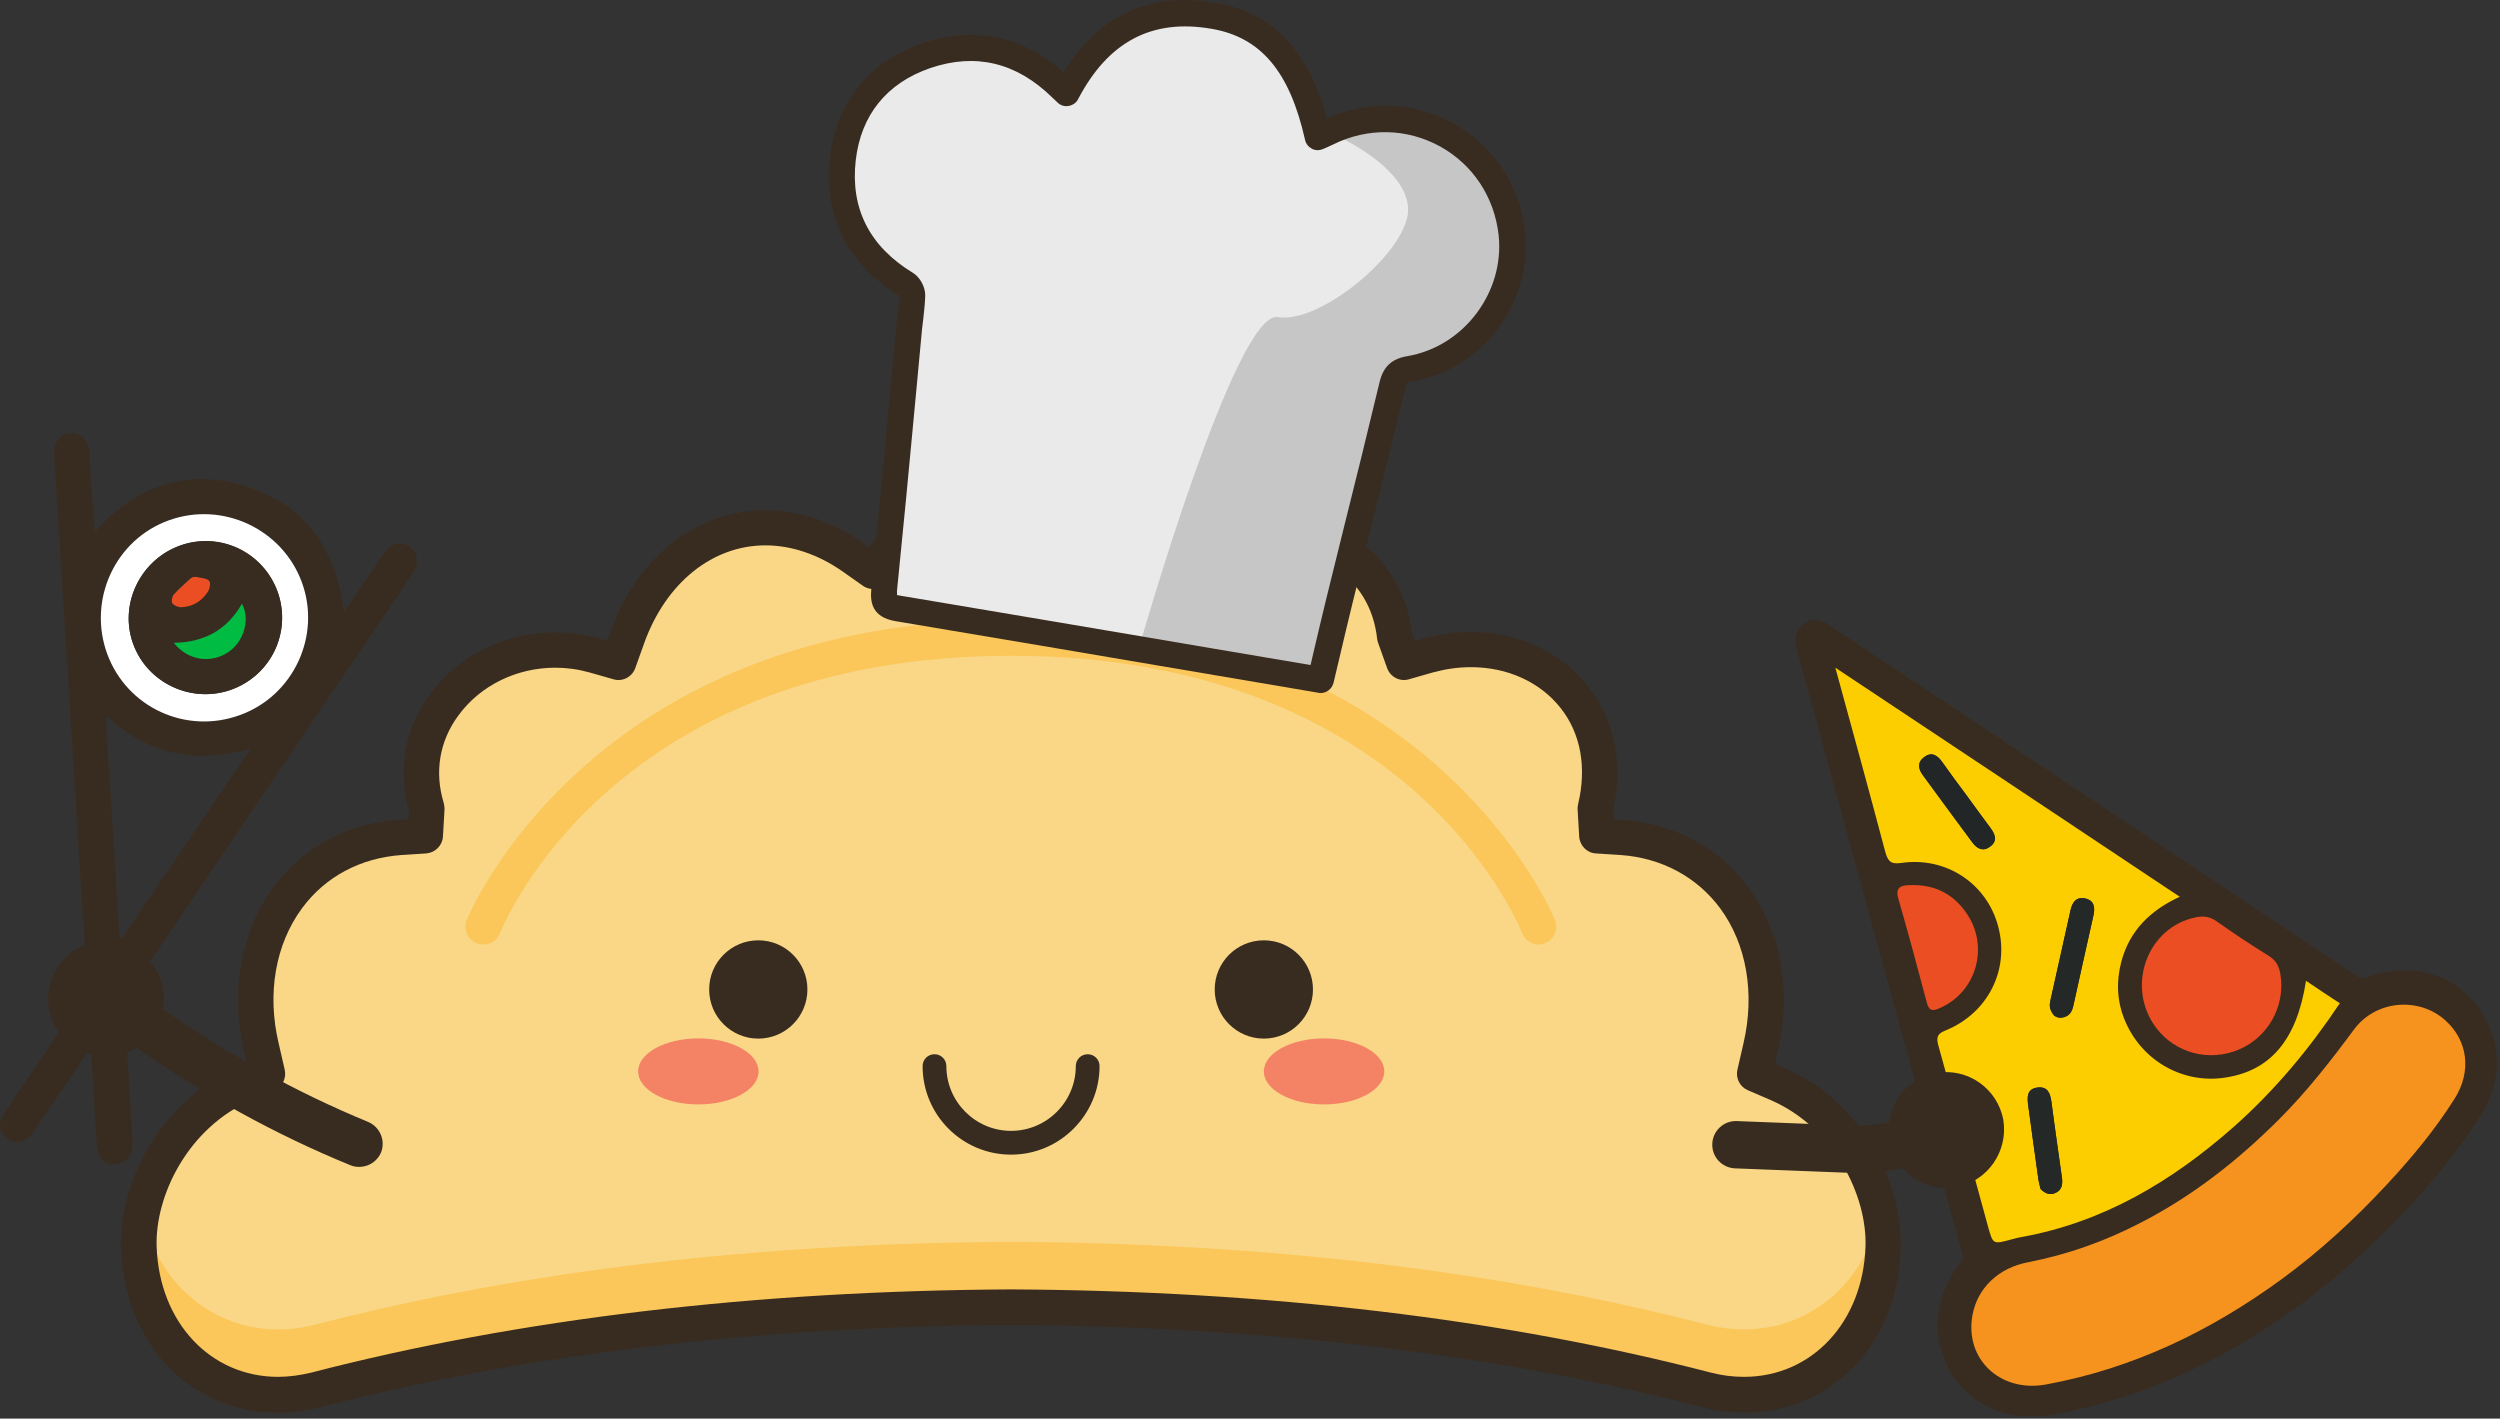 <?xml version="1.0" encoding="UTF-8"?> <svg xmlns="http://www.w3.org/2000/svg" width="215" height="122" viewBox="0 0 215 122" fill="none"><rect x="0" y="0" width="215" height="122" fill="#333333" stroke="none"/> <path d="M212.878 86.304C210.698 83.577 207.018 82.714 203.474 84.077C203.156 84.191 203.066 84.191 202.77 83.986C187.756 73.988 172.742 64.013 157.728 54.038L157.546 53.901C157.047 53.561 156.115 52.902 155.071 53.697C154.094 54.447 154.389 55.492 154.571 56.037L154.616 56.219C155.979 61.241 157.365 66.24 158.728 71.261L168.767 107.89C168.858 108.254 168.835 108.277 168.722 108.413C166.337 111.39 165.951 114.934 167.7 117.911C169.199 120.456 171.697 121.819 174.718 121.819C175.354 121.819 176.013 121.751 176.694 121.638C184.099 120.274 191.05 117.184 197.909 112.162C199.863 110.708 201.725 109.117 203.497 107.481C207.472 103.778 210.652 100.074 213.219 96.12C215.354 92.894 215.218 89.212 212.878 86.304ZM164.202 76.874C166.019 76.806 167.404 77.442 168.404 78.851C169.267 80.055 169.54 81.555 169.131 82.964C168.745 84.35 167.745 85.486 166.405 86.031C165.474 82.441 164.701 79.692 163.952 77.101C163.929 77.01 163.906 76.919 163.906 76.874C163.997 76.874 164.088 76.874 164.202 76.874ZM167.609 89.303C171.561 87.713 173.651 83.6 172.583 79.51C171.516 75.374 167.654 72.829 163.407 73.443C163.27 73.466 163.18 73.466 163.111 73.466C163.043 73.466 163.021 73.466 163.021 73.466C162.998 73.443 162.952 73.352 162.862 73.034C161.794 69.012 160.681 64.99 159.545 60.877L159.068 59.128L185.962 77.01C183.713 78.328 182.305 80.123 181.692 82.464C181.192 84.35 181.305 86.19 182.01 87.94C183.509 91.644 187.279 93.916 191.186 93.439C195.32 92.939 197.841 90.371 198.841 85.577L200.158 86.463C197.501 90.371 194.661 93.598 191.55 96.347C185.712 101.483 179.874 104.505 173.673 105.618C173.355 105.664 173.06 105.755 172.742 105.845C172.424 105.936 172.106 106.027 171.924 106.05C171.856 105.868 171.766 105.55 171.697 105.255L170.539 101.006C169.517 97.234 168.472 93.462 167.427 89.69C167.382 89.508 167.359 89.417 167.359 89.394C167.404 89.417 167.473 89.371 167.609 89.303ZM192.276 89.553C190.028 90.508 187.461 89.849 186.03 87.917C184.917 86.418 184.667 84.509 185.326 82.782C185.962 81.123 187.37 79.942 189.074 79.601C189.528 79.51 189.823 79.578 190.164 79.805C191.89 81.032 193.344 81.987 194.73 82.827C195.138 83.077 195.32 83.35 195.411 83.895C195.774 86.236 194.48 88.622 192.276 89.553ZM170.244 113.094C170.584 111.049 172.197 109.526 174.423 109.117C177.785 108.481 181.101 107.345 184.304 105.709C188.529 103.55 192.504 100.574 196.41 96.643C198.954 94.098 201.112 91.257 202.884 88.803C203.633 87.781 204.769 87.122 206.064 86.986C206.223 86.963 206.382 86.963 206.541 86.963C207.699 86.963 208.835 87.395 209.698 88.167C211.424 89.735 211.674 91.985 210.38 94.052C208.926 96.393 207.109 98.71 204.678 101.346C201.703 104.596 198.773 107.209 195.774 109.39C189.278 114.139 182.714 117.048 175.74 118.275C174.06 118.57 172.492 118.116 171.402 117.048C170.403 116.025 169.971 114.594 170.244 113.094Z" fill="#382C21"></path> <path d="M157.84 57.422C167.766 64.011 177.533 70.51 187.459 77.122C184.892 78.304 183.143 80.054 182.439 82.689C181.985 84.394 182.053 86.075 182.712 87.688C184.097 91.12 187.55 93.142 191.093 92.71C195.182 92.21 197.521 89.506 198.316 84.348C199.293 85.007 200.27 85.666 201.224 86.28C198.589 90.233 195.591 93.823 192.07 96.936C186.778 101.595 180.895 105.117 173.831 106.389C173.535 106.435 173.263 106.525 172.967 106.594C171.4 107.025 171.4 107.025 170.969 105.48C169.538 100.3 168.152 95.096 166.698 89.915C166.494 89.188 166.63 88.893 167.312 88.62C170.946 87.143 172.831 83.439 171.854 79.713C170.9 76.009 167.38 73.646 163.518 74.214C162.587 74.35 162.36 74.055 162.133 73.26C160.747 68.033 159.316 62.807 157.84 57.422ZM176.647 87.325C176.715 87.393 177.011 87.598 177.419 87.507C177.965 87.393 178.192 87.007 178.305 86.507C178.873 83.916 179.441 81.326 180.032 78.758C180.191 78.077 180.145 77.463 179.327 77.281C178.532 77.1 178.214 77.622 178.055 78.327C177.488 80.917 176.92 83.507 176.329 86.075C176.261 86.416 176.216 86.779 176.647 87.325ZM169.106 68.374C168.402 67.42 167.698 66.488 167.016 65.534C166.608 64.966 166.131 64.602 165.449 65.125C164.859 65.579 164.972 66.147 165.358 66.67C166.767 68.601 168.198 70.533 169.606 72.442C169.992 72.964 170.514 73.26 171.105 72.828C171.786 72.351 171.605 71.783 171.173 71.215C170.492 70.283 169.788 69.329 169.106 68.374ZM175.489 102.254C175.898 102.663 176.284 102.799 176.761 102.594C177.329 102.345 177.397 101.845 177.329 101.299C177.033 99.118 176.715 96.937 176.42 94.755C176.329 94.005 176.102 93.415 175.216 93.528C174.285 93.642 174.33 94.369 174.421 95.051C174.716 97.209 175.012 99.345 175.307 101.481C175.352 101.754 175.443 102.049 175.489 102.254Z" fill="#FCCE00"></path> <path d="M196.229 110.005C190.096 114.481 183.418 117.708 175.922 119.071C172.015 119.776 168.949 116.867 169.63 113.118C170.039 110.8 171.856 109.028 174.423 108.551C177.807 107.892 181.01 106.756 184.077 105.165C188.551 102.87 192.458 99.803 196.002 96.258C198.387 93.872 200.431 91.259 202.43 88.555C204.292 86.01 208.017 85.692 210.311 87.76C212.242 89.509 212.583 92.145 211.084 94.508C209.403 97.167 207.404 99.575 205.269 101.87C202.498 104.847 199.522 107.596 196.229 110.005Z" fill="#F6921E"></path> <path d="M185.415 88.373C182.78 84.828 184.665 79.692 188.913 78.874C189.526 78.761 190.026 78.829 190.571 79.193C192.048 80.238 193.547 81.238 195.091 82.192C195.727 82.578 196 83.078 196.113 83.782C196.568 86.464 195.091 89.191 192.547 90.258C189.981 91.349 187.073 90.577 185.415 88.373Z" fill="#EC4E23"></path> <path d="M169.039 78.42C171.151 81.329 169.993 85.396 166.722 86.736C166.177 86.964 165.904 86.918 165.722 86.282C164.927 83.283 164.132 80.306 163.269 77.329C162.997 76.398 163.36 76.148 164.178 76.125C166.199 76.034 167.835 76.739 169.039 78.42Z" fill="#EC4E23"></path> <path d="M176.648 87.326C176.194 86.781 176.262 86.417 176.33 86.054C176.898 83.463 177.489 80.873 178.057 78.305C178.216 77.601 178.534 77.101 179.329 77.26C180.124 77.442 180.169 78.055 180.033 78.737C179.465 81.328 178.874 83.918 178.307 86.486C178.193 86.985 177.989 87.372 177.421 87.485C177.012 87.599 176.739 87.394 176.648 87.326Z" fill="#242827"></path> <path d="M169.109 68.377C169.814 69.331 170.495 70.286 171.199 71.217C171.608 71.785 171.812 72.353 171.131 72.831C170.518 73.262 170.018 72.99 169.632 72.444C168.201 70.513 166.793 68.604 165.384 66.673C164.998 66.15 164.862 65.582 165.475 65.127C166.134 64.605 166.634 64.969 167.042 65.537C167.701 66.491 168.405 67.445 169.109 68.377Z" fill="#232627"></path> <path d="M175.492 102.255C175.447 102.051 175.356 101.755 175.311 101.483C175.015 99.347 174.697 97.188 174.425 95.052C174.334 94.37 174.311 93.643 175.22 93.53C176.083 93.416 176.31 94.007 176.424 94.757C176.696 96.938 177.014 99.119 177.332 101.301C177.4 101.846 177.332 102.346 176.764 102.596C176.31 102.801 175.901 102.664 175.492 102.255Z" fill="#242827"></path> <path d="M152.869 93.211L150.916 92.371L151.438 90.098C153.619 80.759 148.236 72.625 139.468 72.011L137.333 71.875L137.197 69.534C136.651 59.9 131.291 53.992 122.796 56.378L120.729 56.969L119.957 54.81C119.684 46.494 108.009 42.722 100.581 47.903L98.81 49.152L97.447 47.334C94.562 43.517 90.746 41.676 86.953 41.79C83.16 41.676 79.344 43.517 76.459 47.334L75.096 49.152L73.324 47.903C65.897 42.722 53.904 46.153 53.949 54.81L53.177 56.969L51.11 56.378C42.592 53.992 37.232 59.9 36.709 69.534L36.573 71.875L34.438 72.011C25.67 72.602 20.287 80.737 22.467 90.098L22.99 92.371L21.036 93.211C14.677 95.984 11.769 102.596 11.928 107.322C12.223 116.116 19.356 121.569 27.146 119.547C45.25 114.866 65.329 112.548 86.953 112.435C108.554 112.548 128.656 114.866 146.759 119.547C154.55 121.569 161.682 116.116 161.978 107.322C162.137 102.596 159.229 95.961 152.869 93.211Z" fill="#F9D787"></path> <path d="M146.759 113.909C128.656 109.228 108.577 106.91 86.953 106.797C65.352 106.91 45.249 109.228 27.146 113.909C20.128 115.727 13.677 111.478 12.223 104.184C11.996 105.274 11.882 106.32 11.928 107.297C12.223 116.09 19.355 121.544 27.146 119.521C45.249 114.841 65.329 112.523 86.953 112.409C108.554 112.523 128.656 114.841 146.759 119.521C154.55 121.544 161.682 116.09 161.978 107.297C162 106.32 161.909 105.252 161.682 104.184C160.229 111.478 153.778 115.727 146.759 113.909Z" fill="#FBC75A"></path> <path d="M149.984 121.499C148.78 121.499 147.576 121.34 146.372 121.022C128.723 116.455 108.735 114.069 86.952 113.955C65.192 114.069 45.181 116.455 27.532 121.022C26.328 121.34 25.124 121.499 23.92 121.499C16.379 121.499 10.678 115.546 10.405 107.366C10.224 101.867 13.608 94.778 20.422 91.801L21.217 91.46L20.99 90.438C19.786 85.257 20.695 80.099 23.512 76.304C26.055 72.85 29.917 70.782 34.346 70.487L35.118 70.442L35.164 69.715C34.164 66.192 34.8 62.648 36.958 59.717C39.411 56.376 43.455 54.377 47.748 54.377C49.019 54.377 50.291 54.559 51.518 54.899L52.199 55.104L52.495 54.309C54.812 47.878 59.922 43.879 65.828 43.879C68.69 43.879 71.575 44.833 74.187 46.674L74.755 47.06L75.232 46.424C78.321 42.334 82.5 40.152 86.998 40.266C87.02 40.266 87.156 40.266 87.27 40.266C91.631 40.266 95.674 42.447 98.673 46.424L99.15 47.06L99.718 46.674C102.33 44.856 105.396 43.879 108.576 43.879C115.436 43.879 120.705 48.219 121.455 54.49L121.682 55.127L122.363 54.922C123.726 54.536 125.112 54.354 126.475 54.354C130.563 54.354 134.266 56.058 136.605 59.058C138.877 61.943 139.626 65.715 138.718 69.692L138.763 70.464L139.535 70.51C143.965 70.805 147.826 72.873 150.37 76.327C153.187 80.144 154.118 85.279 152.891 90.46L152.664 91.483L153.436 91.824C160.273 94.778 163.658 101.89 163.476 107.389C163.226 115.546 157.548 121.499 149.984 121.499ZM86.952 110.888C109.008 111.002 129.246 113.41 147.145 118.046C148.099 118.295 149.053 118.409 149.984 118.409C155.821 118.409 160.205 113.705 160.432 107.23C160.591 102.89 157.775 96.982 152.255 94.596L150.302 93.755C149.62 93.46 149.257 92.71 149.416 92.005L149.938 89.733C150.938 85.439 150.211 81.212 147.94 78.122C145.941 75.418 142.897 73.782 139.376 73.532L137.241 73.395C136.469 73.35 135.856 72.714 135.81 71.941L135.674 69.601C135.674 69.442 135.674 69.305 135.719 69.146C136.469 66.011 135.947 63.08 134.22 60.898C132.449 58.648 129.632 57.376 126.497 57.376C125.407 57.376 124.317 57.535 123.227 57.831L121.16 58.421C120.387 58.649 119.57 58.217 119.297 57.467L118.525 55.308C118.479 55.195 118.457 55.081 118.434 54.945C117.843 49.423 112.914 46.901 108.576 46.901C106.009 46.901 103.556 47.673 101.466 49.128L99.695 50.377C99.013 50.855 98.082 50.696 97.582 50.037L96.219 48.219C93.812 45.038 90.654 43.288 87.27 43.288H86.998H86.634C83.272 43.288 80.092 45.038 77.685 48.219L76.322 50.037C75.822 50.696 74.891 50.855 74.21 50.377L72.438 49.128C70.348 47.673 68.054 46.901 65.828 46.901C61.262 46.901 57.265 50.128 55.402 55.308L54.63 57.467C54.357 58.217 53.54 58.649 52.767 58.421L50.7 57.831C49.724 57.558 48.747 57.422 47.748 57.422C44.431 57.422 41.319 58.944 39.434 61.512C37.799 63.716 37.344 66.397 38.162 69.055C38.208 69.237 38.23 69.419 38.23 69.601L38.094 71.941C38.048 72.714 37.435 73.327 36.663 73.395L34.528 73.532C31.007 73.782 27.963 75.395 25.965 78.122C23.693 81.212 22.944 85.439 23.966 89.733L24.488 92.005C24.647 92.733 24.284 93.46 23.602 93.755L21.649 94.596C16.129 96.982 13.313 102.89 13.472 107.23C13.699 113.705 18.083 118.409 23.92 118.409C24.852 118.409 25.806 118.273 26.76 118.046C44.658 113.41 64.919 111.002 86.952 110.888Z" fill="#382C21"></path> <path d="M65.213 89.32C67.546 89.32 69.438 87.428 69.438 85.094C69.438 82.759 67.546 80.867 65.213 80.867C62.88 80.867 60.988 82.759 60.988 85.094C60.988 87.428 62.88 89.32 65.213 89.32Z" fill="#382C21"></path> <path d="M108.69 89.32C111.023 89.32 112.915 87.428 112.915 85.094C112.915 82.759 111.023 80.867 108.69 80.867C106.356 80.867 104.465 82.759 104.465 85.094C104.465 87.428 106.356 89.32 108.69 89.32Z" fill="#382C21"></path> <path d="M86.953 99.299C82.751 99.299 79.344 95.89 79.344 91.687C79.344 91.118 79.798 90.664 80.366 90.664C80.934 90.664 81.388 91.118 81.388 91.687C81.388 94.754 83.887 97.254 86.953 97.254C90.019 97.254 92.518 94.754 92.518 91.687C92.518 91.118 92.972 90.664 93.54 90.664C94.108 90.664 94.562 91.118 94.562 91.687C94.562 95.868 91.155 99.299 86.953 99.299Z" fill="#382C21"></path> <path d="M132.335 81.235C131.722 81.235 131.154 80.871 130.904 80.258C130.518 79.281 121.024 56.399 86.953 56.399C52.881 56.399 43.387 79.281 43.001 80.258C42.683 81.053 41.797 81.439 41.002 81.121C40.207 80.803 39.821 79.917 40.139 79.121C40.23 78.872 50.724 53.309 86.93 53.309C123.136 53.309 133.63 78.849 133.721 79.121C134.039 79.917 133.653 80.803 132.858 81.121C132.722 81.189 132.517 81.235 132.335 81.235Z" fill="#FBC75A"></path> <path d="M60.058 94.981C62.918 94.981 65.237 93.71 65.237 92.141C65.237 90.572 62.918 89.301 60.058 89.301C57.197 89.301 54.879 90.572 54.879 92.141C54.879 93.71 57.197 94.981 60.058 94.981Z" fill="#F48366"></path> <path d="M113.87 94.981C116.73 94.981 119.049 93.71 119.049 92.141C119.049 90.572 116.73 89.301 113.87 89.301C111.01 89.301 108.691 90.572 108.691 92.141C108.691 93.71 111.01 94.981 113.87 94.981Z" fill="#F48366"></path> <path d="M31.642 96.478C25.419 93.91 19.536 90.638 14.016 86.775C14.38 84.799 13.517 82.731 11.7 81.64C9.337 80.209 6.271 80.958 4.863 83.322C3.432 85.685 4.181 88.752 6.543 90.161C8.201 91.161 10.2 91.07 11.745 90.116C17.492 94.138 23.624 97.546 30.121 100.205C30.484 100.364 30.87 100.386 31.256 100.318C31.915 100.205 32.506 99.75 32.778 99.091C33.164 98.091 32.687 96.91 31.642 96.478Z" fill="#382C21"></path> <path d="M168.221 102.092C166.426 102.41 164.723 101.729 163.61 100.456C161.793 100.888 159.862 100.911 157.954 100.82L149.209 100.479C148.096 100.433 147.21 99.502 147.256 98.366C147.301 97.252 148.232 96.366 149.368 96.412L158.113 96.752C159.68 96.82 161.157 96.798 162.451 96.525C162.724 94.435 164.314 92.662 166.494 92.276C169.197 91.799 171.787 93.594 172.287 96.321C172.718 99.025 170.924 101.615 168.221 102.092Z" fill="#382C21"></path> <path d="M113.572 58.487C113.072 58.397 112.686 58.328 112.323 58.283C100.625 56.283 88.905 54.284 77.207 52.33C76.117 52.148 75.958 51.762 76.048 50.762C76.798 43.263 77.479 35.742 78.206 28.221C78.297 27.312 78.456 26.38 78.479 25.471C78.479 25.131 78.252 24.654 77.956 24.472C73.891 21.995 71.96 18.359 72.482 13.678C72.982 9.338 75.481 6.271 79.615 4.839C84.021 3.317 87.973 4.339 91.312 7.634C91.426 7.748 91.562 7.861 91.721 8.021C94.424 2.862 98.558 0.363 104.396 1.386C109.166 2.226 111.937 5.544 113.345 11.793C113.64 11.656 113.913 11.565 114.163 11.429C121.091 7.998 129.177 12.429 130.017 20.086C130.608 25.585 126.701 30.789 121.227 31.72C120.318 31.879 119.978 32.22 119.75 33.129C118.274 39.332 116.707 45.513 115.162 51.693C114.64 53.898 114.14 56.102 113.572 58.487Z" fill="#EAEAEA"></path> <path d="M115.457 11.931C115.457 11.931 121.317 14.681 121.09 18.225C120.863 21.77 113.526 27.882 109.892 27.269C106.258 26.655 98.035 55.422 98.035 55.422L113.254 57.604L119.182 31.745C119.182 31.745 123.997 30.655 125.61 28.928C127.223 27.201 130.108 24.042 129.517 21.157C128.926 18.271 128.063 15.112 126.337 13.658C124.611 12.181 120.545 10.295 118.864 10.386C117.183 10.454 115.457 11.931 115.457 11.931Z" fill="#C6C6C6"></path> <path d="M113.572 59.602C113.504 59.602 113.436 59.602 113.391 59.579L104.691 58.102C95.469 56.534 86.247 54.966 77.025 53.421C74.958 53.08 74.822 51.74 74.936 50.626C75.481 45.218 75.98 39.833 76.48 34.425L77.071 28.108C77.093 27.767 77.139 27.449 77.184 27.108C77.252 26.563 77.32 25.995 77.343 25.45C72.868 22.7 70.802 18.587 71.369 13.543C71.915 8.817 74.708 5.34 79.251 3.749C83.703 2.204 87.905 3.068 91.471 6.203C94.538 1.25 98.944 -0.75 104.6 0.25C109.438 1.091 112.505 4.272 114.117 10.18C117.661 8.589 121.568 8.726 124.952 10.589C128.45 12.52 130.721 15.929 131.153 19.951C131.812 26.04 127.451 31.812 121.431 32.812C120.977 32.88 120.977 32.88 120.864 33.357C119.841 37.629 118.774 41.878 117.729 46.15L116.298 51.944C115.935 53.444 115.571 54.944 115.208 56.511L114.685 58.715C114.549 59.261 114.072 59.602 113.572 59.602ZM77.139 51.172C77.207 51.194 77.275 51.194 77.366 51.217C86.588 52.762 95.833 54.33 105.055 55.898L112.709 57.193L112.982 56.011C113.345 54.444 113.709 52.944 114.072 51.444L115.503 45.65C116.571 41.401 117.615 37.152 118.638 32.88C118.956 31.539 119.682 30.858 121.023 30.63C125.883 29.812 129.404 25.131 128.882 20.223C128.518 16.951 126.678 14.156 123.839 12.589C120.977 11.021 117.615 10.953 114.64 12.43C114.458 12.52 114.254 12.611 114.049 12.702L113.777 12.816C113.459 12.952 113.118 12.952 112.823 12.793C112.527 12.634 112.3 12.361 112.232 12.021C110.915 6.158 108.439 3.204 104.191 2.477C99.081 1.591 95.31 3.568 92.721 8.521C92.562 8.839 92.266 9.044 91.903 9.112C91.562 9.18 91.199 9.067 90.949 8.817L90.517 8.408C87.428 5.363 83.885 4.522 79.978 5.863C76.253 7.158 74.05 9.885 73.595 13.77C73.118 17.928 74.776 21.2 78.524 23.473C79.138 23.859 79.592 24.7 79.569 25.45C79.546 26.108 79.478 26.745 79.41 27.358C79.365 27.676 79.342 27.972 79.297 28.29L78.706 34.607C78.206 40.015 77.684 45.423 77.139 50.831C77.162 51.013 77.139 51.103 77.139 51.172Z" fill="#382C21"></path> <path d="M7.792 90.12C6.066 92.664 4.476 95.028 2.863 97.368C2.159 98.391 1.069 98.504 0.364 97.663C-0.203 96.982 -0.044 96.323 0.41 95.641C2.613 92.392 4.839 89.142 6.997 85.87C7.315 85.393 7.497 84.689 7.451 84.121C6.656 71.101 5.838 58.081 5.021 45.06C4.907 43.084 4.771 41.107 4.657 39.153C4.589 38.062 5.112 37.358 5.997 37.267C6.929 37.176 7.587 37.789 7.678 38.925C7.837 40.97 7.951 42.993 8.087 45.038C8.11 45.22 8.133 45.401 8.178 45.697C11.812 41.743 16.128 40.221 21.193 41.834C26.304 43.447 28.893 47.219 29.575 52.627C30.461 51.355 31.256 50.196 32.051 49.014C32.391 48.514 32.709 47.992 33.073 47.515C33.686 46.674 34.481 46.515 35.231 47.015C35.912 47.492 36.071 48.401 35.549 49.219C34.14 51.355 32.687 53.445 31.256 55.581C24.509 65.534 17.786 75.463 11.063 85.439C10.836 85.779 10.699 86.257 10.722 86.666C10.927 90.46 11.154 94.232 11.403 98.027C11.449 98.89 11.313 99.64 10.427 100.004C9.268 100.481 8.405 99.799 8.314 98.345C8.155 95.982 8.042 93.641 7.883 91.278C7.883 90.96 7.837 90.642 7.792 90.12ZM20.648 61.489C25.214 59.807 27.621 54.65 25.963 50.059C24.305 45.469 19.149 43.084 14.538 44.72C9.904 46.378 7.519 51.559 9.223 56.217C10.949 60.853 16.014 63.193 20.648 61.489ZM10.29 80.644C10.359 80.667 10.427 80.69 10.495 80.712C14.129 75.35 17.763 69.965 21.534 64.397C16.787 65.738 12.744 64.875 9.087 61.557C9.495 68.101 9.904 74.373 10.29 80.644Z" fill="#382C21"></path> <path d="M20.647 61.49C16.014 63.194 10.926 60.854 9.222 56.241C7.519 51.583 9.904 46.402 14.537 44.743C19.148 43.085 24.282 45.493 25.962 50.083C27.643 54.673 25.236 59.831 20.647 61.49ZM19.898 59.309C23.35 58.059 25.099 54.31 23.873 50.901C22.623 47.47 18.876 45.698 15.446 46.947C12.039 48.197 10.222 51.992 11.448 55.377C12.675 58.763 16.491 60.536 19.898 59.309Z" fill="white"></path> <path d="M19.9 59.308C16.492 60.535 12.677 58.763 11.45 55.354C10.223 51.991 12.04 48.174 15.448 46.924C18.878 45.674 22.625 47.447 23.875 50.878C25.101 54.332 23.329 58.058 19.9 59.308ZM14.948 55.286C16.129 56.808 18.128 57.104 19.672 56.059C20.99 55.172 21.535 53.241 20.808 51.923C19.536 54.15 17.628 55.24 14.948 55.286ZM16.515 49.81C16.47 49.764 16.447 49.742 16.402 49.696C15.902 50.151 15.357 50.605 14.925 51.105C14.766 51.287 14.698 51.718 14.812 51.878C14.971 52.082 15.334 52.218 15.607 52.196C16.583 52.15 17.356 51.65 17.878 50.832C18.014 50.605 18.128 50.151 17.992 49.969C17.855 49.764 17.447 49.696 17.151 49.651C16.97 49.651 16.742 49.764 16.515 49.81Z" fill="#382C21"></path> <path d="M14.945 55.285C17.603 55.239 19.534 54.149 20.806 51.922C21.532 53.24 20.987 55.148 19.67 56.057C18.148 57.103 16.149 56.807 14.945 55.285Z" fill="#00BC43"></path> <path d="M16.651 49.629C16.878 49.583 16.969 49.651 17.173 49.674C17.469 49.719 17.877 49.788 18.014 49.992C18.127 50.174 18.036 50.606 17.9 50.856C17.378 51.674 16.605 52.173 15.629 52.219C15.356 52.242 14.97 52.083 14.834 51.901C14.72 51.742 14.788 51.31 14.947 51.128C15.402 50.628 15.924 50.174 16.424 49.719C16.446 49.742 16.605 49.583 16.651 49.629Z" fill="#EC4E23"></path> </svg> 